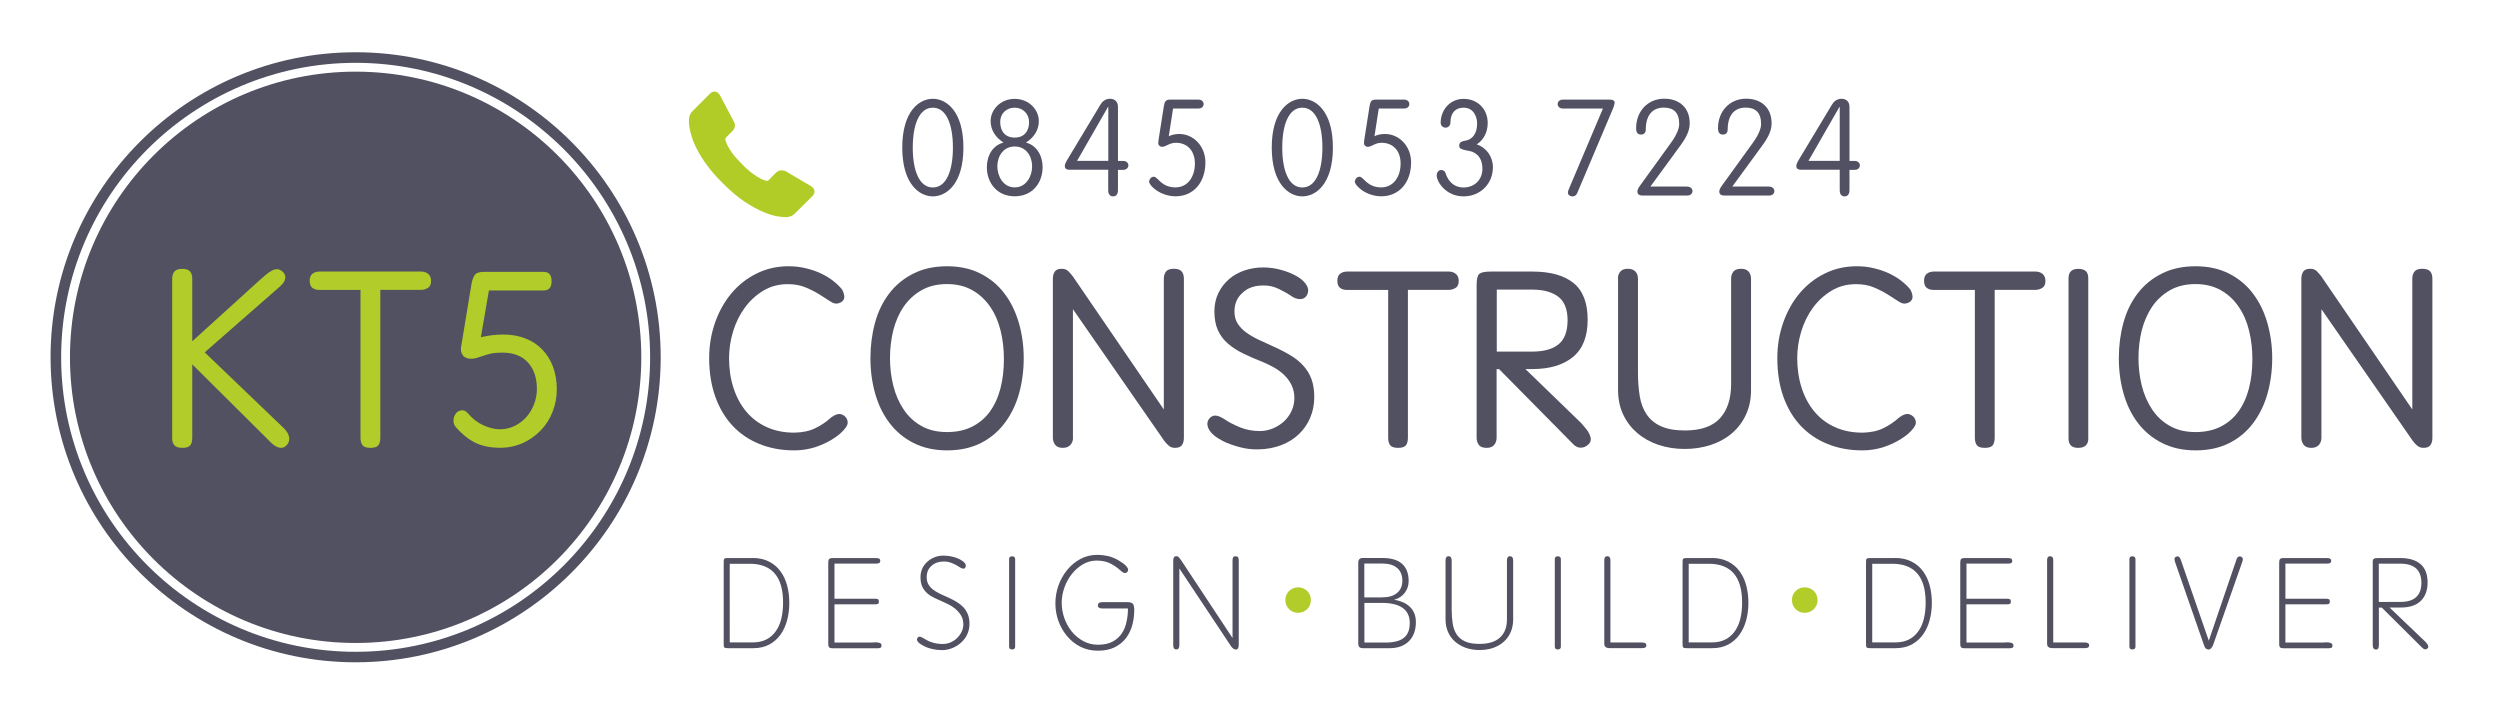 <?xml version="1.0" encoding="utf-8"?>
<!-- Generator: Adobe Illustrator 23.0.4, SVG Export Plug-In . SVG Version: 6.00 Build 0)  -->
<svg version="1.1" id="Layer_1" xmlns="http://www.w3.org/2000/svg" xmlns:xlink="http://www.w3.org/1999/xlink" x="0px" y="0px"
	 viewBox="0 0 297.64 85.04" style="enable-background:new 0 0 297.64 85.04;" xml:space="preserve">
<style type="text/css">
	.st0{fill:#515163;}
	.st1{fill:#515162;}
	.st2{fill:#B2CC2A;}
	.st3{fill:#B1CB27;}
</style>
<g>
	<g>
		<g>
			<path class="st0" d="M107.42,17.57c0-4.35,2.04-5.81,3.64-5.81s3.64,1.46,3.64,5.81c0,4.35-2.04,5.81-3.64,5.81
				S107.42,21.91,107.42,17.57z M108.67,17.57c0,2.73,0.77,4.75,2.39,4.75s2.39-2.02,2.39-4.75s-0.77-4.75-2.39-4.75
				S108.67,14.84,108.67,17.57z"/>
			<path class="st0" d="M117.49,19.91c0-1.43,0.74-2.61,1.96-2.93v-0.03c-0.87-0.53-1.51-1.43-1.51-2.53c0-1.38,1.2-2.65,2.87-2.65
				s2.87,1.27,2.87,2.65c0,1.11-0.64,2-1.51,2.53v0.03c1.22,0.32,1.96,1.51,1.96,2.93c0,1.81-1.17,3.46-3.32,3.46
				C118.66,23.37,117.49,21.72,117.49,19.91z M118.74,19.81c0,1.15,0.69,2.5,2.07,2.5s2.07-1.35,2.07-2.5
				c0-1.22-0.72-2.37-2.07-2.37S118.74,18.59,118.74,19.81z M122.52,14.55c0-0.98-0.72-1.73-1.72-1.73c-1.04,0-1.72,0.75-1.72,1.7
				c0,1.04,0.54,1.86,1.72,1.86S122.52,15.56,122.52,14.55z"/>
			<path class="st0" d="M131.95,20.21h-4.59c-0.45,0-0.59-0.18-0.59-0.45c0-0.21,0.16-0.53,0.43-0.96l3.8-6.32
				c0.22-0.38,0.59-0.72,1.15-0.72c0.59,0,0.95,0.37,0.95,0.95v6.45h0.63c0.37,0,0.61,0.24,0.61,0.53c0,0.29-0.24,0.53-0.61,0.53
				h-0.63v2.42c0,0.48-0.21,0.74-0.58,0.74s-0.58-0.26-0.58-0.74V20.21z M131.95,12.72h-0.03l-3.69,6.43h3.72V12.72z"/>
			<path class="st0" d="M138.57,12.6c0.08-0.46,0.21-0.74,0.69-0.74h3.43c0.37,0,0.61,0.24,0.61,0.53c0,0.29-0.24,0.53-0.61,0.53
				h-3.03l-0.51,3.3c0.38-0.19,0.82-0.27,1.25-0.27c1.68,0,3.11,1.44,3.11,3.38c0,2.45-1.47,4.04-3.54,4.04
				c-1.83,0-3.16-1.27-3.16-1.75c0-0.19,0.18-0.58,0.56-0.58c0.48,0,0.88,1.27,2.58,1.27c1.44,0,2.31-1.25,2.31-2.84
				c0-1.49-0.87-2.47-2.26-2.47c-0.82,0-1.15,0.48-1.67,0.48c-0.21,0-0.43-0.18-0.43-0.43c0-0.18,0.03-0.35,0.08-0.69L138.57,12.6z"
				/>
			<path class="st0" d="M151.41,17.57c0-4.35,2.04-5.81,3.64-5.81s3.64,1.46,3.64,5.81c0,4.35-2.04,5.81-3.64,5.81
				S151.41,21.91,151.41,17.57z M152.66,17.57c0,2.73,0.77,4.75,2.39,4.75s2.39-2.02,2.39-4.75s-0.77-4.75-2.39-4.75
				S152.66,14.84,152.66,17.57z"/>
			<path class="st0" d="M163.06,12.6c0.08-0.46,0.21-0.74,0.69-0.74h3.43c0.37,0,0.61,0.24,0.61,0.53c0,0.29-0.24,0.53-0.61,0.53
				h-3.03l-0.51,3.3c0.38-0.19,0.82-0.27,1.25-0.27c1.68,0,3.11,1.44,3.11,3.38c0,2.45-1.47,4.04-3.54,4.04
				c-1.83,0-3.16-1.27-3.16-1.75c0-0.19,0.18-0.58,0.56-0.58c0.48,0,0.88,1.27,2.58,1.27c1.44,0,2.31-1.25,2.31-2.84
				c0-1.49-0.87-2.47-2.26-2.47c-0.82,0-1.15,0.48-1.67,0.48c-0.21,0-0.43-0.18-0.43-0.43c0-0.18,0.03-0.35,0.08-0.69L163.06,12.6z"
				/>
			<path class="st0" d="M174.25,12.82c-0.99,0-1.57,0.64-1.57,1.8c0,0.32-0.26,0.58-0.58,0.58c-0.32,0-0.58-0.26-0.58-0.58
				c0-1.51,1.09-2.85,2.73-2.85c1.67,0,2.87,1.22,2.87,2.87c0,1.12-0.5,2.02-1.3,2.55c1.12,0.37,1.92,1.44,1.92,2.71
				c0,2-1.51,3.48-3.5,3.48c-2.07,0-3.19-1.7-3.19-2.5c0-0.43,0.29-0.64,0.53-0.64c0.14,0,0.42,0.05,0.53,0.4
				c0.11,0.34,0.59,1.68,2.13,1.68c1.36,0,2.25-0.98,2.25-2.21c0-1.64-1.04-2.05-1.62-2.15c-1.11-0.18-1.14-0.37-1.14-0.64
				s0.14-0.48,0.67-0.56c0.91-0.13,1.46-0.87,1.46-2.05C175.87,14.06,175.53,12.82,174.25,12.82z"/>
			<path class="st0" d="M187.79,22.96c-0.16,0.38-0.4,0.42-0.59,0.42c-0.3,0-0.53-0.19-0.53-0.45c0-0.13,0.05-0.29,0.19-0.61
				l3.98-9.4h-4.78c-0.37,0-0.61-0.24-0.61-0.53c0-0.29,0.24-0.53,0.61-0.53h5.61c0.38,0,0.56,0.13,0.56,0.35
				c0,0.19-0.1,0.48-0.19,0.71L187.79,22.96z"/>
			<path class="st0" d="M200.89,22.22c0.37,0,0.61,0.24,0.61,0.53s-0.24,0.53-0.61,0.53h-5.34c-0.45,0-0.61-0.22-0.61-0.45
				c0-0.19,0.06-0.37,0.3-0.71l3.7-5.12c0.69-0.95,0.98-1.72,0.98-2.23c0-1.41-0.71-1.96-1.83-1.96c-1.36,0-2.15,0.91-2.15,2.63
				c0,0.38-0.24,0.58-0.56,0.58c-0.37,0-0.59-0.19-0.59-0.77c0-1.96,1.35-3.5,3.35-3.5c1.81,0,3.03,1.09,3.03,2.92
				c0,0.77-0.29,1.54-1.09,2.63l-3.59,4.91H200.89z"/>
			<path class="st0" d="M210.64,22.22c0.37,0,0.61,0.24,0.61,0.53s-0.24,0.53-0.61,0.53h-5.34c-0.45,0-0.61-0.22-0.61-0.45
				c0-0.19,0.06-0.37,0.3-0.71l3.7-5.12c0.69-0.95,0.98-1.72,0.98-2.23c0-1.41-0.71-1.96-1.83-1.96c-1.36,0-2.15,0.91-2.15,2.63
				c0,0.38-0.24,0.58-0.56,0.58c-0.37,0-0.59-0.19-0.59-0.77c0-1.96,1.35-3.5,3.35-3.5c1.81,0,3.03,1.09,3.03,2.92
				c0,0.77-0.29,1.54-1.09,2.63l-3.59,4.91H210.64z"/>
			<path class="st0" d="M219.04,20.21h-4.59c-0.45,0-0.59-0.18-0.59-0.45c0-0.21,0.16-0.53,0.43-0.96l3.8-6.32
				c0.22-0.38,0.59-0.72,1.15-0.72c0.59,0,0.95,0.37,0.95,0.95v6.45h0.63c0.37,0,0.61,0.24,0.61,0.53c0,0.29-0.24,0.53-0.61,0.53
				h-0.63v2.42c0,0.48-0.21,0.74-0.58,0.74s-0.58-0.26-0.58-0.74V20.21z M219.04,12.72H219l-3.69,6.43h3.72V12.72z"/>
		</g>
	</g>
	<g>
		<path class="st1" d="M89.59,66.43c0.75,0,1.4,0.14,1.95,0.42c0.55,0.28,1.01,0.66,1.37,1.15c0.36,0.49,0.63,1.06,0.8,1.7
			c0.18,0.65,0.26,1.34,0.26,2.07c0,0.72-0.08,1.4-0.25,2.05c-0.17,0.64-0.43,1.22-0.78,1.72c-0.36,0.5-0.8,0.89-1.34,1.19
			c-0.54,0.29-1.18,0.44-1.92,0.44h-2.97c-0.14,0-0.24-0.01-0.32-0.02c-0.07-0.02-0.13-0.04-0.16-0.08
			c-0.03-0.04-0.05-0.09-0.06-0.17c-0.01-0.07-0.01-0.17-0.01-0.29v-9.62c0-0.12,0-0.21,0.01-0.29c0-0.07,0.02-0.13,0.06-0.16
			c0.03-0.04,0.08-0.06,0.16-0.08c0.07-0.02,0.18-0.02,0.32-0.02H89.59z M86.88,76.48h2.78c1.12,0,2-0.41,2.63-1.23
			c0.63-0.82,0.94-2,0.94-3.52c0-1.53-0.33-2.68-0.99-3.45c-0.66-0.77-1.66-1.16-2.98-1.16h-2.38V76.48z"/>
		<path class="st1" d="M99.35,76.5h4.24c0.15,0,0.31,0,0.47-0.02c0.16-0.01,0.31-0.01,0.44,0.01c0.14,0.02,0.24,0.05,0.32,0.1
			c0.09,0.05,0.13,0.13,0.13,0.25c0,0.15-0.04,0.24-0.12,0.28c-0.08,0.04-0.21,0.06-0.39,0.06h-5.29c-0.2,0-0.34-0.03-0.42-0.1
			c-0.08-0.06-0.12-0.22-0.12-0.46v-9.62c0-0.21,0.03-0.36,0.1-0.44c0.07-0.08,0.22-0.12,0.44-0.12h5.14c0.17,0,0.3,0.02,0.38,0.07
			c0.09,0.05,0.13,0.14,0.13,0.26c0,0.13-0.04,0.22-0.13,0.26c-0.08,0.05-0.21,0.07-0.38,0.07h-4.94v4.18h4.78
			c0.19,0,0.32,0.02,0.4,0.06c0.07,0.04,0.11,0.14,0.11,0.29c0,0.13-0.04,0.21-0.11,0.26c-0.07,0.04-0.21,0.06-0.4,0.06h-4.78V76.5z
			"/>
		<path class="st1" d="M110.33,68.71c0,0.33,0.06,0.61,0.19,0.84c0.13,0.23,0.3,0.44,0.53,0.62c0.23,0.18,0.5,0.34,0.82,0.5
			c0.31,0.15,0.67,0.32,1.05,0.48c0.35,0.16,0.68,0.33,0.99,0.52c0.31,0.19,0.57,0.4,0.79,0.63c0.22,0.24,0.4,0.52,0.53,0.84
			c0.13,0.32,0.19,0.71,0.19,1.15c0,0.43-0.09,0.84-0.26,1.22c-0.17,0.38-0.42,0.7-0.72,0.98c-0.3,0.28-0.65,0.49-1.04,0.66
			c-0.39,0.16-0.8,0.25-1.23,0.25c-0.37,0-0.73-0.03-1.09-0.11c-0.35-0.07-0.69-0.18-0.99-0.33c-0.81-0.39-1.08-0.74-0.83-1.05
			c0.08-0.1,0.19-0.14,0.32-0.1c0.13,0.04,0.28,0.12,0.46,0.23c0.65,0.42,1.38,0.63,2.19,0.63c0.32,0,0.62-0.06,0.92-0.18
			c0.29-0.12,0.55-0.29,0.78-0.51c0.23-0.22,0.41-0.47,0.55-0.75c0.14-0.28,0.21-0.58,0.21-0.9c0-0.31-0.06-0.61-0.18-0.87
			c-0.12-0.26-0.29-0.5-0.49-0.71c-0.2-0.21-0.43-0.4-0.7-0.57c-0.27-0.16-0.54-0.3-0.81-0.42c-0.43-0.19-0.83-0.37-1.19-0.54
			c-0.36-0.17-0.67-0.36-0.92-0.58c-0.25-0.22-0.45-0.48-0.59-0.78c-0.15-0.31-0.22-0.69-0.22-1.15c0-0.38,0.08-0.73,0.22-1.04
			c0.15-0.31,0.35-0.58,0.6-0.8c0.25-0.22,0.54-0.4,0.87-0.53c0.32-0.13,0.68-0.19,1.05-0.19c0.34,0,0.69,0.04,1.04,0.12
			c0.35,0.08,0.66,0.19,0.92,0.33c0.26,0.14,0.46,0.29,0.59,0.46c0.13,0.17,0.14,0.34,0.04,0.52c-0.06,0.11-0.17,0.14-0.31,0.11
			c-0.14-0.03-0.29-0.11-0.45-0.22c-0.21-0.15-0.48-0.29-0.8-0.42c-0.31-0.13-0.63-0.2-0.95-0.2c-0.61,0-1.11,0.16-1.49,0.5
			C110.53,67.68,110.33,68.13,110.33,68.71"/>
		<path class="st1" d="M120.86,76.99c0,0.22-0.12,0.33-0.37,0.33c-0.23,0-0.35-0.11-0.35-0.33V66.56c0-0.22,0.12-0.33,0.35-0.33
			c0.25,0,0.37,0.11,0.37,0.35V76.99z"/>
		<path class="st1" d="M134.29,72.44h-3.05c-0.35,0-0.53-0.12-0.53-0.35c0-0.27,0.17-0.4,0.53-0.4h3.02c0.29,0,0.49,0.07,0.61,0.19
			c0.11,0.13,0.17,0.37,0.17,0.75c0,0.61-0.08,1.2-0.23,1.77c-0.15,0.58-0.4,1.09-0.74,1.55c-0.34,0.45-0.78,0.82-1.34,1.1
			c-0.55,0.28-1.22,0.42-2.02,0.42c-0.77,0-1.46-0.16-2.08-0.47c-0.62-0.32-1.15-0.74-1.59-1.27c-0.44-0.52-0.78-1.12-1.03-1.8
			c-0.24-0.67-0.36-1.37-0.36-2.09c0-0.72,0.12-1.43,0.36-2.12c0.25-0.69,0.59-1.31,1.03-1.85c0.44-0.54,0.96-0.98,1.57-1.31
			c0.61-0.33,1.28-0.5,2.01-0.5c0.45,0,0.87,0.05,1.29,0.14c0.41,0.1,0.82,0.26,1.22,0.49c0.4,0.24,0.7,0.45,0.89,0.64
			c0.19,0.2,0.29,0.36,0.29,0.5c0,0.07-0.02,0.15-0.06,0.21c-0.04,0.07-0.09,0.12-0.16,0.15c-0.07,0.03-0.15,0.04-0.25,0.02
			c-0.1-0.02-0.2-0.09-0.32-0.19c-0.29-0.26-0.55-0.47-0.8-0.63c-0.25-0.16-0.49-0.3-0.72-0.39c-0.24-0.1-0.47-0.16-0.71-0.2
			c-0.24-0.04-0.48-0.06-0.74-0.06c-0.58,0-1.12,0.15-1.63,0.45c-0.5,0.3-0.94,0.68-1.32,1.16c-0.38,0.48-0.67,1.01-0.88,1.61
			c-0.21,0.6-0.32,1.19-0.32,1.8c0,0.62,0.11,1.24,0.32,1.84c0.21,0.6,0.51,1.13,0.89,1.6c0.38,0.47,0.84,0.84,1.37,1.13
			c0.53,0.29,1.11,0.43,1.73,0.43c0.72,0,1.31-0.13,1.77-0.38c0.46-0.25,0.83-0.59,1.09-0.99c0.27-0.41,0.45-0.87,0.55-1.38
			C134.24,73.5,134.29,72.97,134.29,72.44"/>
		<path class="st1" d="M140.41,76.81c0,0.34-0.12,0.51-0.36,0.51c-0.25,0-0.37-0.17-0.37-0.51V66.76c0-0.36,0.12-0.54,0.35-0.54
			c0.13,0,0.24,0.04,0.31,0.13c0.07,0.09,0.15,0.18,0.24,0.29l6.16,9.32v-9.22c0-0.18,0.02-0.31,0.07-0.39
			c0.05-0.08,0.14-0.12,0.28-0.12c0.15,0,0.25,0.04,0.31,0.11c0.05,0.07,0.08,0.21,0.08,0.4v10.03c0,0.37-0.12,0.56-0.35,0.56
			c-0.2,0-0.39-0.14-0.58-0.41l-6.14-9.24V76.81z"/>
		<path class="st2" d="M153.47,71.44c0-0.31,0.1-0.56,0.31-0.77c0.21-0.21,0.46-0.31,0.77-0.31c0.31,0,0.56,0.1,0.77,0.31
			c0.21,0.21,0.31,0.46,0.31,0.77s-0.1,0.56-0.31,0.77c-0.21,0.21-0.46,0.31-0.77,0.31c-0.31,0-0.56-0.1-0.77-0.31
			C153.57,72,153.47,71.75,153.47,71.44"/>
		<path class="st2" d="M154.55,72.96c-0.43,0-0.79-0.15-1.08-0.44c-0.29-0.29-0.44-0.66-0.44-1.08c0-0.43,0.15-0.79,0.44-1.08
			c0.59-0.58,1.58-0.58,2.16,0c0.29,0.29,0.44,0.66,0.44,1.08c0,0.43-0.15,0.79-0.44,1.08C155.33,72.81,154.97,72.96,154.55,72.96
			 M154.55,70.8c-0.19,0-0.33,0.06-0.46,0.18c-0.12,0.12-0.18,0.27-0.18,0.46s0.06,0.33,0.18,0.46c0.25,0.25,0.67,0.25,0.92,0
			c0.12-0.12,0.18-0.27,0.18-0.46s-0.06-0.33-0.18-0.46C154.88,70.86,154.74,70.8,154.55,70.8"/>
		<path class="st1" d="M165.98,71.41c0.83,0.13,1.46,0.42,1.92,0.88c0.45,0.46,0.67,1.05,0.67,1.78c0,0.96-0.28,1.72-0.83,2.27
			c-0.56,0.55-1.32,0.83-2.28,0.83h-3.21c-0.36,0-0.54-0.18-0.54-0.56v-9.62c0-0.37,0.18-0.56,0.54-0.56h2.31
			c1.06,0,1.85,0.23,2.37,0.7c0.52,0.47,0.78,1.15,0.78,2.05c0,0.51-0.15,0.97-0.45,1.38C166.94,70.98,166.52,71.26,165.98,71.41
			 M162.43,71.12h2.11c0.76,0,1.36-0.17,1.78-0.52c0.42-0.34,0.64-0.83,0.64-1.47c0-0.64-0.2-1.14-0.61-1.5
			c-0.41-0.36-1.01-0.54-1.81-0.54h-2.11V71.12z M162.43,76.5h2.53c1,0,1.72-0.19,2.19-0.57c0.46-0.37,0.69-0.96,0.69-1.76
			c0-0.81-0.29-1.4-0.85-1.8c-0.57-0.39-1.38-0.59-2.44-0.59h-2.11V76.5z"/>
		<path class="st1" d="M172.1,66.73c0-0.34,0.12-0.51,0.36-0.51c0.24,0,0.37,0.17,0.37,0.51v5.85c0,0.61,0.04,1.16,0.12,1.66
			c0.08,0.5,0.24,0.94,0.48,1.3c0.24,0.36,0.58,0.64,1.01,0.83c0.43,0.2,1.01,0.29,1.72,0.29c1.06,0,1.87-0.25,2.42-0.76
			c0.56-0.51,0.83-1.23,0.83-2.16v-7.01c0-0.34,0.12-0.51,0.37-0.51c0.24,0,0.37,0.17,0.37,0.51v7.04c0,0.54-0.1,1.03-0.29,1.48
			c-0.19,0.44-0.46,0.83-0.81,1.14c-0.35,0.32-0.77,0.56-1.26,0.74c-0.49,0.17-1.04,0.26-1.65,0.26c-0.6,0-1.15-0.09-1.65-0.27
			c-0.5-0.18-0.92-0.43-1.28-0.75c-0.36-0.32-0.63-0.7-0.82-1.14c-0.19-0.45-0.29-0.93-0.29-1.46V66.73z"/>
		<path class="st1" d="M185.83,76.99c0,0.22-0.12,0.33-0.37,0.33c-0.23,0-0.35-0.11-0.35-0.33V66.56c0-0.22,0.12-0.33,0.35-0.33
			c0.25,0,0.37,0.11,0.37,0.35V76.99z"/>
		<path class="st1" d="M195.55,76.5c0.31,0,0.46,0.11,0.46,0.33c0,0.22-0.15,0.33-0.46,0.33h-3.93c-0.41,0-0.62-0.17-0.62-0.51
			v-9.97c0-0.3,0.12-0.46,0.36-0.46c0.24,0,0.37,0.16,0.37,0.46v9.81H195.55z"/>
		<path class="st1" d="M203.77,66.43c0.75,0,1.4,0.14,1.96,0.42c0.55,0.28,1.01,0.66,1.37,1.15c0.36,0.49,0.63,1.06,0.8,1.7
			c0.17,0.65,0.26,1.34,0.26,2.07c0,0.72-0.09,1.4-0.26,2.05c-0.17,0.64-0.43,1.22-0.79,1.72c-0.35,0.5-0.8,0.89-1.34,1.19
			c-0.54,0.29-1.18,0.44-1.93,0.44h-2.97c-0.14,0-0.24-0.01-0.32-0.02c-0.08-0.02-0.13-0.04-0.16-0.08
			c-0.03-0.04-0.05-0.09-0.06-0.17c0-0.07-0.01-0.17-0.01-0.29v-9.62c0-0.12,0-0.21,0.01-0.29c0.01-0.07,0.02-0.13,0.06-0.16
			c0.03-0.04,0.08-0.06,0.16-0.08c0.07-0.02,0.18-0.02,0.32-0.02H203.77z M201.06,76.48h2.78c1.13,0,2-0.41,2.63-1.23
			c0.63-0.82,0.94-2,0.94-3.52c0-1.53-0.33-2.68-0.99-3.45c-0.66-0.77-1.66-1.16-2.98-1.16h-2.39V76.48z"/>
		<path class="st2" d="M213.78,71.44c0-0.31,0.1-0.56,0.31-0.77c0.21-0.21,0.46-0.31,0.77-0.31s0.57,0.1,0.77,0.31
			c0.21,0.21,0.31,0.46,0.31,0.77s-0.1,0.56-0.31,0.77c-0.21,0.21-0.46,0.31-0.77,0.31s-0.56-0.1-0.77-0.31
			C213.89,72,213.78,71.75,213.78,71.44"/>
		<path class="st2" d="M214.86,72.96c-0.43,0-0.79-0.15-1.08-0.44c-0.29-0.29-0.44-0.66-0.44-1.08c0-0.43,0.15-0.79,0.44-1.08
			c0.58-0.58,1.59-0.57,2.17,0c0.29,0.29,0.44,0.66,0.44,1.08c0,0.43-0.15,0.79-0.44,1.08C215.66,72.81,215.29,72.96,214.86,72.96
			 M214.86,70.8c-0.19,0-0.33,0.06-0.46,0.18c-0.12,0.12-0.18,0.27-0.18,0.46s0.06,0.33,0.18,0.46c0.25,0.25,0.67,0.24,0.92,0
			c0.12-0.12,0.18-0.27,0.18-0.46s-0.06-0.33-0.18-0.46C215.2,70.86,215.06,70.8,214.86,70.8"/>
		<path class="st1" d="M225.61,66.43c0.75,0,1.4,0.14,1.96,0.42c0.55,0.28,1.01,0.66,1.37,1.15c0.36,0.49,0.63,1.06,0.8,1.7
			c0.17,0.65,0.26,1.34,0.26,2.07c0,0.72-0.09,1.4-0.26,2.05c-0.17,0.64-0.43,1.22-0.79,1.72c-0.35,0.5-0.8,0.89-1.34,1.19
			c-0.54,0.29-1.18,0.44-1.93,0.44h-2.97c-0.14,0-0.24-0.01-0.32-0.02c-0.08-0.02-0.13-0.04-0.16-0.08
			c-0.03-0.04-0.05-0.09-0.06-0.17c0-0.07-0.01-0.17-0.01-0.29v-9.62c0-0.12,0-0.21,0.01-0.29c0-0.07,0.02-0.13,0.06-0.16
			c0.03-0.04,0.08-0.06,0.16-0.08c0.07-0.02,0.18-0.02,0.32-0.02H225.61z M222.91,76.48h2.78c1.13,0,2-0.41,2.63-1.23
			c0.63-0.82,0.94-2,0.94-3.52c0-1.53-0.33-2.68-0.99-3.45c-0.66-0.77-1.66-1.16-2.98-1.16h-2.39V76.48z"/>
		<path class="st1" d="M234.1,76.5h4.24c0.15,0,0.31,0,0.47-0.02c0.16-0.01,0.31-0.01,0.45,0.01c0.13,0.02,0.24,0.05,0.33,0.1
			c0.08,0.05,0.13,0.13,0.13,0.25c0,0.15-0.04,0.24-0.12,0.28c-0.08,0.04-0.21,0.06-0.39,0.06h-5.29c-0.2,0-0.34-0.03-0.42-0.1
			c-0.08-0.06-0.12-0.22-0.12-0.46v-9.62c0-0.21,0.03-0.36,0.1-0.44c0.07-0.08,0.21-0.12,0.44-0.12h5.14c0.17,0,0.3,0.02,0.38,0.07
			c0.08,0.05,0.13,0.14,0.13,0.26c0,0.13-0.04,0.22-0.13,0.26c-0.09,0.05-0.21,0.07-0.38,0.07h-4.94v4.18h4.78
			c0.19,0,0.32,0.02,0.4,0.06c0.07,0.04,0.11,0.14,0.11,0.29c0,0.13-0.04,0.21-0.11,0.26c-0.07,0.04-0.21,0.06-0.4,0.06h-4.78V76.5z
			"/>
		<path class="st1" d="M248.27,76.5c0.31,0,0.46,0.11,0.46,0.33c0,0.22-0.15,0.33-0.46,0.33h-3.93c-0.41,0-0.62-0.17-0.62-0.51
			v-9.97c0-0.3,0.12-0.46,0.36-0.46c0.24,0,0.37,0.16,0.37,0.46v9.81H248.27z"/>
		<path class="st1" d="M254.24,76.99c0,0.22-0.12,0.33-0.37,0.33c-0.23,0-0.35-0.11-0.35-0.33V66.56c0-0.22,0.12-0.33,0.35-0.33
			c0.24,0,0.37,0.11,0.37,0.35V76.99z"/>
		<path class="st1" d="M263.51,76.72c-0.15,0.4-0.34,0.61-0.57,0.61c-0.12,0-0.22-0.04-0.31-0.11c-0.09-0.07-0.18-0.24-0.26-0.49
			l-3.42-9.83c-0.04-0.12-0.06-0.23-0.06-0.34c0-0.11,0.04-0.2,0.13-0.25c0.1-0.06,0.2-0.09,0.31-0.06c0.11,0.02,0.21,0.15,0.3,0.38
			l3.34,9.65l3.31-9.71c0.07-0.22,0.2-0.33,0.37-0.33c0.14,0.01,0.24,0.06,0.32,0.16c0.07,0.09,0.07,0.26-0.02,0.51L263.51,76.72z"
			/>
		<path class="st1" d="M272.07,76.5h4.24c0.15,0,0.3,0,0.47-0.02c0.16-0.01,0.31-0.01,0.45,0.01c0.13,0.02,0.24,0.05,0.33,0.1
			c0.08,0.05,0.13,0.13,0.13,0.25c0,0.15-0.04,0.24-0.12,0.28c-0.08,0.04-0.21,0.06-0.39,0.06h-5.29c-0.2,0-0.34-0.03-0.42-0.1
			c-0.08-0.06-0.12-0.22-0.12-0.46v-9.62c0-0.21,0.03-0.36,0.1-0.44c0.07-0.08,0.21-0.12,0.44-0.12h5.14c0.17,0,0.3,0.02,0.38,0.07
			c0.08,0.05,0.13,0.14,0.13,0.26c0,0.13-0.04,0.22-0.13,0.26c-0.09,0.05-0.21,0.07-0.38,0.07h-4.94v4.18h4.78
			c0.19,0,0.32,0.02,0.4,0.06c0.07,0.04,0.11,0.14,0.11,0.29c0,0.13-0.04,0.21-0.11,0.26c-0.07,0.04-0.21,0.06-0.4,0.06h-4.78V76.5z
			"/>
		<path class="st1" d="M282.48,67.01c0-0.25,0.04-0.4,0.12-0.47c0.08-0.07,0.25-0.1,0.52-0.1h2.69c1.03,0,1.82,0.25,2.38,0.73
			c0.56,0.49,0.83,1.22,0.83,2.18c0,0.93-0.27,1.66-0.81,2.19c-0.54,0.53-1.34,0.79-2.4,0.79h-1.32l3.8,3.63
			c0.12,0.12,0.24,0.23,0.36,0.34c0.12,0.11,0.22,0.22,0.3,0.33c0.08,0.1,0.13,0.21,0.15,0.3c0.02,0.1-0.01,0.18-0.08,0.26
			c-0.18,0.18-0.39,0.16-0.63-0.06l-4.82-4.79h-0.35v4.48c0,0.34-0.11,0.51-0.33,0.51c-0.27,0-0.4-0.17-0.4-0.51V67.01z
			 M283.21,71.66h2.59c1.65,0,2.48-0.76,2.48-2.27s-0.83-2.28-2.48-2.28h-2.59V71.66z"/>
		<path class="st1" d="M42.34,78.85c-20.02,0-36.32-16.29-36.32-36.32S22.32,6.22,42.34,6.22c20.03,0,36.32,16.29,36.32,36.32
			S62.37,78.85,42.34,78.85 M42.34,7.48c-19.33,0-35.06,15.73-35.06,35.06s15.73,35.06,35.06,35.06S77.4,61.87,77.4,42.54
			S61.67,7.48,42.34,7.48"/>
		<path class="st1" d="M76.35,42.54c0,18.78-15.23,34.01-34.01,34.01c-18.78,0-34.01-15.23-34.01-34.01S23.56,8.53,42.34,8.53
			C61.13,8.53,76.35,23.76,76.35,42.54"/>
		<path class="st2" d="M22.88,52.23c0,0.34-0.08,0.61-0.24,0.8c-0.16,0.19-0.47,0.29-0.93,0.29c-0.45,0-0.76-0.1-0.94-0.3
			c-0.18-0.2-0.27-0.46-0.27-0.78V33.18c0-0.36,0.09-0.65,0.27-0.86c0.18-0.21,0.49-0.31,0.94-0.31c0.42,0,0.72,0.1,0.91,0.3
			c0.18,0.2,0.27,0.49,0.27,0.88v7.44l8.07-7.32c0.24-0.2,0.48-0.4,0.71-0.61c0.23-0.2,0.46-0.36,0.7-0.48
			c0.23-0.12,0.45-0.18,0.66-0.17c0.21,0.01,0.43,0.12,0.65,0.32c0.48,0.5,0.37,1.08-0.33,1.72l-8.98,7.86l9.4,9.01
			c0.38,0.38,0.6,0.75,0.65,1.09c0.05,0.34-0.02,0.63-0.23,0.88c-0.44,0.56-1.05,0.52-1.81-0.12l-9.49-9.43V52.23z"/>
		<path class="st2" d="M45.28,34.52v17.59c0,0.4-0.08,0.71-0.24,0.91c-0.16,0.2-0.47,0.3-0.94,0.3c-0.46,0-0.77-0.1-0.94-0.31
			c-0.16-0.21-0.24-0.51-0.24-0.89V34.52h-4.87c-0.36,0-0.65-0.08-0.86-0.25c-0.21-0.16-0.32-0.44-0.32-0.85
			c0-0.38,0.11-0.65,0.33-0.83c0.22-0.17,0.5-0.26,0.85-0.26h12.09c0.34,0,0.62,0.1,0.85,0.29c0.22,0.19,0.33,0.47,0.33,0.83
			c0,0.4-0.13,0.68-0.38,0.83c-0.25,0.15-0.52,0.23-0.8,0.23H45.28z"/>
		<path class="st2" d="M57.25,40.14c0.48-0.1,0.92-0.17,1.31-0.23c0.39-0.05,0.85-0.08,1.38-0.08c0.97,0,1.84,0.16,2.63,0.47
			c0.79,0.31,1.45,0.75,2,1.32c0.54,0.56,0.97,1.25,1.27,2.05c0.3,0.81,0.45,1.7,0.45,2.69c0,0.93-0.17,1.82-0.5,2.66
			c-0.33,0.85-0.8,1.59-1.41,2.22c-0.61,0.63-1.32,1.14-2.15,1.51c-0.83,0.37-1.72,0.56-2.69,0.56c-0.64,0-1.23-0.06-1.74-0.18
			c-0.52-0.12-0.98-0.29-1.39-0.51c-0.41-0.22-0.79-0.48-1.13-0.77c-0.34-0.29-0.67-0.61-0.97-0.95c-0.24-0.26-0.35-0.57-0.32-0.91
			c0.03-0.34,0.15-0.62,0.35-0.85c0.16-0.16,0.37-0.26,0.62-0.29c0.25-0.03,0.49,0.08,0.71,0.32c0.56,0.67,1.19,1.15,1.89,1.47
			c0.7,0.31,1.35,0.47,1.95,0.47c0.62,0,1.2-0.13,1.74-0.39c0.54-0.26,1-0.61,1.39-1.04c0.39-0.43,0.7-0.94,0.93-1.53
			c0.23-0.59,0.35-1.19,0.35-1.82c0-1.33-0.35-2.39-1.06-3.17c-0.71-0.79-1.73-1.18-3.08-1.18c-0.54,0-0.99,0.04-1.34,0.12
			c-0.35,0.08-0.66,0.17-0.92,0.26c-0.26,0.09-0.5,0.17-0.72,0.24c-0.22,0.07-0.46,0.11-0.73,0.11c-0.45,0-0.77-0.14-0.97-0.41
			c-0.2-0.27-0.27-0.59-0.21-0.95l1.24-7.53c0.1-0.52,0.24-0.9,0.42-1.12c0.18-0.22,0.53-0.33,1.06-0.33h7.13
			c0.62,0,0.93,0.37,0.93,1.12c0,0.72-0.31,1.09-0.93,1.09h-6.53L57.25,40.14z"/>
		<path class="st1" d="M94.56,53.62c-1.51,0-2.89-0.25-4.14-0.76c-1.25-0.5-2.32-1.23-3.2-2.17c-0.89-0.95-1.57-2.1-2.06-3.46
			c-0.48-1.36-0.73-2.89-0.73-4.61c0-1.49,0.24-2.9,0.71-4.23c0.47-1.33,1.12-2.49,1.95-3.48c0.83-0.98,1.82-1.77,2.98-2.34
			c1.16-0.58,2.43-0.87,3.82-0.87c0.73,0,1.42,0.08,2.09,0.25c0.67,0.16,1.27,0.37,1.81,0.63c0.55,0.27,1.03,0.56,1.45,0.9
			c0.42,0.33,0.77,0.67,1.03,1.01c0.2,0.39,0.28,0.72,0.24,1c-0.04,0.16-0.13,0.3-0.26,0.41c-0.13,0.11-0.31,0.19-0.53,0.23
			c-0.24,0.06-0.54-0.02-0.89-0.26c-0.35-0.23-0.77-0.5-1.25-0.8c-0.48-0.3-1.04-0.59-1.66-0.85c-0.62-0.26-1.33-0.39-2.12-0.39
			c-1.09,0-2.07,0.26-2.93,0.78c-0.87,0.53-1.6,1.2-2.2,2.03c-0.61,0.83-1.07,1.77-1.39,2.82c-0.32,1.06-0.48,2.11-0.48,3.16
			c0,1.29,0.17,2.48,0.53,3.57c0.35,1.09,0.86,2.03,1.53,2.83c0.67,0.79,1.48,1.41,2.45,1.84c0.97,0.44,2.06,0.65,3.27,0.65
			c0.97-0.02,1.79-0.19,2.46-0.52c0.68-0.32,1.31-0.74,1.89-1.27c0.44-0.34,0.83-0.48,1.15-0.42c0.3,0.08,0.52,0.23,0.66,0.44
			c0.14,0.21,0.2,0.43,0.18,0.65c-0.02,0.23-0.2,0.52-0.53,0.88c-0.33,0.36-0.78,0.72-1.36,1.07c-0.58,0.35-1.24,0.66-2.01,0.91
			C96.24,53.49,95.42,53.62,94.56,53.62"/>
		<path class="st1" d="M112.75,31.7c1.53,0,2.87,0.3,4,0.88c1.14,0.58,2.09,1.37,2.84,2.37c0.76,1,1.32,2.16,1.71,3.49
			c0.38,1.33,0.58,2.73,0.58,4.2c0,1.49-0.19,2.9-0.56,4.22c-0.37,1.32-0.94,2.48-1.69,3.49c-0.76,1.01-1.7,1.81-2.84,2.39
			c-1.14,0.58-2.48,0.88-4.04,0.88c-1.51,0-2.84-0.3-3.99-0.88c-1.15-0.58-2.1-1.38-2.85-2.37c-0.76-0.99-1.33-2.16-1.71-3.49
			c-0.38-1.33-0.57-2.74-0.57-4.23c0-1.47,0.18-2.87,0.54-4.2c0.36-1.33,0.92-2.49,1.68-3.49c0.76-1,1.71-1.79,2.86-2.37
			C109.85,32,111.2,31.7,112.75,31.7 M112.75,51.44c1.13,0,2.12-0.21,2.96-0.63c0.85-0.42,1.55-1.01,2.12-1.78
			c0.56-0.77,0.99-1.68,1.27-2.75c0.28-1.07,0.42-2.25,0.42-3.54c0-1.17-0.13-2.29-0.39-3.36c-0.26-1.07-0.67-2.02-1.23-2.84
			c-0.56-0.82-1.26-1.49-2.12-1.98c-0.86-0.49-1.87-0.74-3.04-0.74c-1.17,0-2.18,0.25-3.04,0.74c-0.86,0.49-1.56,1.15-2.12,1.96
			c-0.56,0.82-0.96,1.76-1.23,2.81c-0.26,1.06-0.39,2.16-0.39,3.31c0,1.13,0.13,2.22,0.39,3.26c0.26,1.05,0.66,1.99,1.21,2.81
			c0.54,0.83,1.24,1.49,2.1,1.98C110.54,51.2,111.56,51.44,112.75,51.44"/>
		<path class="st1" d="M127.75,52.11c0,0.34-0.1,0.63-0.31,0.86c-0.2,0.23-0.5,0.35-0.91,0.35c-0.4,0-0.7-0.11-0.89-0.35
			c-0.19-0.23-0.29-0.52-0.29-0.86V33.18c0-0.34,0.08-0.62,0.23-0.85c0.15-0.22,0.43-0.33,0.83-0.33c0.32,0,0.57,0.09,0.76,0.27
			c0.18,0.18,0.36,0.38,0.54,0.61l10.85,15.87V33.18c0-0.34,0.09-0.62,0.26-0.85c0.17-0.22,0.48-0.33,0.92-0.33
			c0.44,0,0.76,0.1,0.93,0.3c0.18,0.2,0.28,0.49,0.28,0.88v18.96c0,0.34-0.08,0.62-0.23,0.85c-0.15,0.22-0.43,0.33-0.83,0.33
			c-0.28,0-0.53-0.08-0.74-0.26c-0.21-0.17-0.41-0.39-0.59-0.65l-10.82-15.6V52.11z"/>
		<path class="st1" d="M146.97,37.09c0,0.57,0.13,1.05,0.39,1.45c0.26,0.4,0.61,0.76,1.03,1.06c0.42,0.3,0.91,0.59,1.47,0.85
			c0.55,0.26,1.12,0.52,1.71,0.79c0.77,0.34,1.45,0.69,2.06,1.06c0.61,0.36,1.12,0.77,1.54,1.24c0.42,0.46,0.75,0.99,0.97,1.6
			c0.22,0.61,0.33,1.31,0.33,2.12c0,0.89-0.16,1.71-0.48,2.47c-0.32,0.76-0.78,1.41-1.36,1.97c-0.58,0.55-1.28,0.99-2.1,1.3
			c-0.82,0.31-1.71,0.48-2.67,0.5c-0.77,0.02-1.52-0.06-2.25-0.26c-0.74-0.19-1.4-0.43-1.98-0.71c-0.87-0.45-1.43-0.91-1.69-1.39
			c-0.26-0.48-0.26-0.91,0-1.27c0.22-0.28,0.48-0.41,0.77-0.39c0.29,0.02,0.61,0.14,0.95,0.36c0.6,0.4,1.26,0.75,1.98,1.04
			c0.72,0.29,1.5,0.44,2.34,0.44c0.53,0,1.03-0.1,1.53-0.3c0.49-0.2,0.93-0.47,1.32-0.82c0.38-0.34,0.69-0.75,0.92-1.24
			c0.23-0.48,0.35-1.01,0.35-1.57c0-0.57-0.11-1.07-0.33-1.53c-0.22-0.46-0.51-0.86-0.88-1.21c-0.36-0.35-0.77-0.65-1.23-0.91
			c-0.45-0.25-0.9-0.47-1.34-0.65c-0.83-0.32-1.59-0.65-2.3-1c-0.71-0.34-1.31-0.74-1.83-1.18c-0.51-0.44-0.91-0.97-1.19-1.59
			c-0.28-0.61-0.42-1.37-0.42-2.25c0-0.81,0.16-1.54,0.48-2.19c0.32-0.65,0.75-1.21,1.28-1.66c0.53-0.46,1.15-0.79,1.85-1.03
			c0.69-0.23,1.42-0.35,2.19-0.35c0.77,0,1.51,0.11,2.24,0.32c0.72,0.21,1.34,0.47,1.86,0.78c0.51,0.31,0.88,0.66,1.1,1.06
			c0.22,0.39,0.22,0.78,0,1.17c-0.18,0.3-0.45,0.45-0.82,0.44c-0.36-0.01-0.69-0.13-1-0.35c-0.4-0.28-0.91-0.57-1.51-0.86
			c-0.61-0.29-1.23-0.43-1.87-0.41c-1.03,0-1.85,0.29-2.46,0.88C147.28,35.43,146.97,36.18,146.97,37.09"/>
		<path class="st1" d="M167.62,34.52v17.59c0,0.4-0.08,0.71-0.24,0.91c-0.16,0.2-0.47,0.3-0.93,0.3c-0.46,0-0.78-0.1-0.94-0.31
			c-0.16-0.21-0.24-0.51-0.24-0.89V34.52h-4.87c-0.36,0-0.65-0.08-0.86-0.25c-0.21-0.16-0.32-0.44-0.32-0.85
			c0-0.38,0.11-0.65,0.33-0.83c0.22-0.17,0.5-0.26,0.85-0.26h12.09c0.34,0,0.62,0.1,0.85,0.29c0.22,0.19,0.33,0.47,0.33,0.83
			c0,0.4-0.13,0.68-0.38,0.83c-0.25,0.15-0.52,0.23-0.8,0.23H167.62z"/>
		<path class="st1" d="M175.81,33.79c0-0.62,0.11-1.02,0.33-1.2c0.22-0.17,0.68-0.26,1.39-0.26h4.9c2.14,0,3.77,0.45,4.9,1.36
			c1.13,0.91,1.69,2.37,1.69,4.38c0,1.99-0.58,3.47-1.75,4.43c-1.17,0.96-2.78,1.44-4.84,1.44h-0.82l6.65,6.44
			c0.2,0.23,0.39,0.45,0.57,0.67c0.18,0.22,0.32,0.44,0.42,0.67c0.1,0.22,0.15,0.43,0.14,0.63c-0.01,0.2-0.09,0.38-0.26,0.54
			c-0.26,0.26-0.57,0.4-0.91,0.41c-0.34,0.01-0.64-0.13-0.91-0.41l-8.83-8.94h-0.3v8.16c0,0.34-0.1,0.63-0.29,0.86
			c-0.19,0.23-0.49,0.35-0.89,0.35c-0.44,0-0.76-0.11-0.93-0.35c-0.18-0.23-0.27-0.52-0.27-0.86V33.79z M178.2,41.86h4.23
			c1.39,0,2.44-0.3,3.14-0.88c0.7-0.58,1.06-1.53,1.06-2.84c0-1.31-0.37-2.25-1.1-2.81c-0.74-0.56-1.77-0.85-3.1-0.85h-4.23V41.86z"
			/>
		<path class="st1" d="M192.62,33.18c0-0.34,0.1-0.62,0.29-0.85c0.19-0.22,0.49-0.33,0.89-0.33s0.7,0.11,0.91,0.33
			c0.2,0.22,0.3,0.51,0.3,0.85v11.16c0,1.03,0.07,1.97,0.21,2.82c0.14,0.86,0.42,1.59,0.83,2.19c0.41,0.6,0.98,1.08,1.71,1.4
			c0.72,0.33,1.67,0.5,2.84,0.5c1.89,0,3.29-0.48,4.17-1.45c0.89-0.97,1.33-2.34,1.33-4.11V33.18c0-0.34,0.09-0.62,0.28-0.85
			c0.18-0.22,0.48-0.33,0.91-0.33c0.4,0,0.7,0.11,0.89,0.33c0.19,0.22,0.29,0.51,0.29,0.85v13.27c0,1.09-0.2,2.06-0.61,2.93
			c-0.4,0.87-0.96,1.6-1.66,2.2c-0.71,0.61-1.54,1.07-2.51,1.39c-0.97,0.32-2.01,0.48-3.11,0.48c-1.11,0-2.15-0.16-3.11-0.48
			c-0.96-0.32-1.81-0.79-2.52-1.39c-0.71-0.61-1.28-1.34-1.69-2.2c-0.41-0.87-0.62-1.85-0.62-2.93V33.18z"/>
		<path class="st1" d="M221.73,53.62c-1.51,0-2.89-0.25-4.14-0.76c-1.25-0.5-2.32-1.23-3.21-2.17c-0.89-0.95-1.57-2.1-2.06-3.46
			c-0.48-1.36-0.72-2.89-0.72-4.61c0-1.49,0.24-2.9,0.71-4.23c0.47-1.33,1.12-2.49,1.95-3.48c0.83-0.98,1.82-1.77,2.98-2.34
			c1.16-0.58,2.43-0.87,3.83-0.87c0.73,0,1.42,0.08,2.09,0.25c0.66,0.16,1.27,0.37,1.81,0.63c0.54,0.27,1.03,0.56,1.45,0.9
			c0.42,0.33,0.76,0.67,1.03,1.01c0.2,0.39,0.28,0.72,0.24,1c-0.04,0.16-0.13,0.3-0.26,0.41c-0.13,0.11-0.31,0.19-0.53,0.23
			c-0.24,0.06-0.54-0.02-0.89-0.26c-0.35-0.23-0.77-0.5-1.25-0.8c-0.48-0.3-1.04-0.59-1.66-0.85c-0.62-0.26-1.33-0.39-2.12-0.39
			c-1.09,0-2.07,0.26-2.93,0.78c-0.87,0.53-1.6,1.2-2.21,2.03c-0.61,0.83-1.07,1.77-1.39,2.82c-0.32,1.06-0.48,2.11-0.48,3.16
			c0,1.29,0.18,2.48,0.53,3.57c0.35,1.09,0.86,2.03,1.53,2.83c0.66,0.79,1.48,1.41,2.45,1.84c0.97,0.44,2.06,0.65,3.26,0.65
			c0.97-0.02,1.79-0.19,2.46-0.52c0.67-0.32,1.3-0.74,1.89-1.27c0.44-0.34,0.82-0.48,1.15-0.42c0.3,0.08,0.52,0.23,0.67,0.44
			c0.14,0.21,0.2,0.43,0.18,0.65c-0.02,0.23-0.2,0.52-0.53,0.88c-0.33,0.36-0.78,0.72-1.36,1.07c-0.58,0.35-1.24,0.66-2.01,0.91
			C223.41,53.49,222.6,53.62,221.73,53.62"/>
		<path class="st1" d="M237.48,34.52v17.59c0,0.4-0.08,0.71-0.24,0.91c-0.16,0.2-0.47,0.3-0.94,0.3c-0.46,0-0.78-0.1-0.94-0.31
			c-0.16-0.21-0.24-0.51-0.24-0.89V34.52h-4.87c-0.36,0-0.65-0.08-0.86-0.25c-0.21-0.16-0.32-0.44-0.32-0.85
			c0-0.38,0.11-0.65,0.33-0.83c0.22-0.17,0.5-0.26,0.85-0.26h12.09c0.34,0,0.62,0.1,0.85,0.29c0.22,0.19,0.33,0.47,0.33,0.83
			c0,0.4-0.13,0.68-0.38,0.83c-0.25,0.15-0.52,0.23-0.8,0.23H237.48z"/>
		<path class="st1" d="M248.63,52.17c0,0.77-0.4,1.15-1.21,1.15c-0.77,0-1.15-0.37-1.15-1.12V33.13c0-0.74,0.38-1.12,1.15-1.12
			c0.4,0,0.7,0.08,0.9,0.26c0.2,0.17,0.3,0.46,0.3,0.86V52.17z"/>
		<path class="st1" d="M261.39,31.7c1.53,0,2.87,0.3,4,0.88c1.14,0.58,2.09,1.37,2.84,2.37c0.76,1,1.33,2.16,1.71,3.49
			c0.38,1.33,0.58,2.73,0.58,4.2c0,1.49-0.19,2.9-0.56,4.22c-0.37,1.32-0.94,2.48-1.69,3.49c-0.75,1.01-1.7,1.81-2.84,2.39
			c-1.14,0.58-2.48,0.88-4.04,0.88c-1.51,0-2.84-0.3-3.99-0.88c-1.15-0.58-2.1-1.38-2.86-2.37c-0.76-0.99-1.33-2.16-1.71-3.49
			c-0.38-1.33-0.57-2.74-0.57-4.23c0-1.47,0.18-2.87,0.54-4.2c0.36-1.33,0.92-2.49,1.68-3.49c0.76-1,1.71-1.79,2.86-2.37
			C258.49,32,259.84,31.7,261.39,31.7 M261.39,51.44c1.13,0,2.12-0.21,2.96-0.63c0.85-0.42,1.55-1.01,2.12-1.78
			c0.56-0.77,0.99-1.68,1.27-2.75c0.28-1.07,0.42-2.25,0.42-3.54c0-1.17-0.13-2.29-0.39-3.36c-0.26-1.07-0.67-2.02-1.23-2.84
			c-0.55-0.82-1.26-1.49-2.12-1.98c-0.86-0.49-1.87-0.74-3.04-0.74c-1.17,0-2.18,0.25-3.04,0.74c-0.86,0.49-1.56,1.15-2.12,1.96
			c-0.55,0.82-0.96,1.76-1.23,2.81c-0.26,1.06-0.39,2.16-0.39,3.31c0,1.13,0.13,2.22,0.39,3.26c0.26,1.05,0.67,1.99,1.21,2.81
			c0.54,0.83,1.24,1.49,2.1,1.98C259.18,51.2,260.2,51.44,261.39,51.44"/>
		<path class="st1" d="M276.38,52.11c0,0.34-0.1,0.63-0.3,0.86c-0.2,0.23-0.5,0.35-0.91,0.35c-0.4,0-0.7-0.11-0.89-0.35
			c-0.19-0.23-0.29-0.52-0.29-0.86V33.18c0-0.34,0.08-0.62,0.23-0.85c0.15-0.22,0.43-0.33,0.83-0.33c0.32,0,0.57,0.09,0.76,0.27
			c0.18,0.18,0.36,0.38,0.54,0.61l10.85,15.87V33.18c0-0.34,0.08-0.62,0.26-0.85c0.17-0.22,0.48-0.33,0.92-0.33
			c0.44,0,0.76,0.1,0.94,0.3c0.18,0.2,0.27,0.49,0.27,0.88v18.96c0,0.34-0.07,0.62-0.23,0.85c-0.15,0.22-0.43,0.33-0.83,0.33
			c-0.28,0-0.53-0.08-0.74-0.26c-0.21-0.17-0.41-0.39-0.59-0.65l-10.82-15.6V52.11z"/>
	</g>
	<g>
		<path class="st3" d="M96.95,22.68c0,0.01,0.01,0.03,0.01,0.04c0.03,0.23-0.05,0.44-0.22,0.61l-2.11,2.09
			c-0.09,0.11-0.22,0.2-0.37,0.27c-0.15,0.07-0.29,0.12-0.43,0.14c-0.01,0-0.02,0-0.03,0c-0.02,0-0.04,0-0.08,0.01
			c-0.05,0.01-0.12,0.01-0.21,0.01c-0.2,0-0.53-0.03-0.97-0.1c-0.45-0.07-1-0.24-1.65-0.51c-0.65-0.27-1.39-0.67-2.21-1.21
			c-0.82-0.54-1.7-1.28-2.63-2.22c-0.74-0.73-1.35-1.42-1.84-2.09c-0.49-0.66-0.88-1.28-1.17-1.84c-0.3-0.56-0.52-1.08-0.66-1.54
			c-0.15-0.46-0.25-0.85-0.3-1.19c-0.05-0.33-0.07-0.59-0.06-0.78c0.01-0.16,0.01-0.25,0.02-0.3c0-0.01,0-0.03,0-0.04
			c0.02-0.14,0.07-0.28,0.14-0.43c0.07-0.15,0.16-0.28,0.27-0.37l2.11-2.11c0.15-0.15,0.32-0.22,0.51-0.22
			c0.14,0,0.26,0.04,0.36,0.12c0.1,0.08,0.19,0.17,0.26,0.28c0.01,0.01,0.01,0.02,0.02,0.03l1.69,3.2c0.09,0.17,0.12,0.35,0.08,0.55
			c-0.04,0.2-0.13,0.37-0.27,0.51l-0.78,0.78c-0.02,0.02-0.04,0.06-0.06,0.1c0,0,0,0.01,0,0.01c-0.02,0.06-0.02,0.12-0.01,0.18
			c0.05,0.21,0.14,0.44,0.27,0.69c0.13,0.25,0.32,0.56,0.59,0.93s0.64,0.78,1.12,1.26c0.47,0.49,0.9,0.86,1.27,1.13
			c0.37,0.27,0.68,0.47,0.93,0.59s0.44,0.2,0.57,0.23l0.13,0.03c0.06,0.01,0.11,0.01,0.17-0.01c0,0,0,0,0,0
			c0.05-0.02,0.08-0.03,0.1-0.06l0.89-0.91c0.01-0.01,0.01-0.01,0.02-0.02c0.19-0.16,0.41-0.24,0.65-0.24
			c0.18,0,0.32,0.03,0.43,0.09h0.02l3.05,1.8C96.78,22.31,96.91,22.47,96.95,22.68z"/>
	</g>
</g>
</svg>
